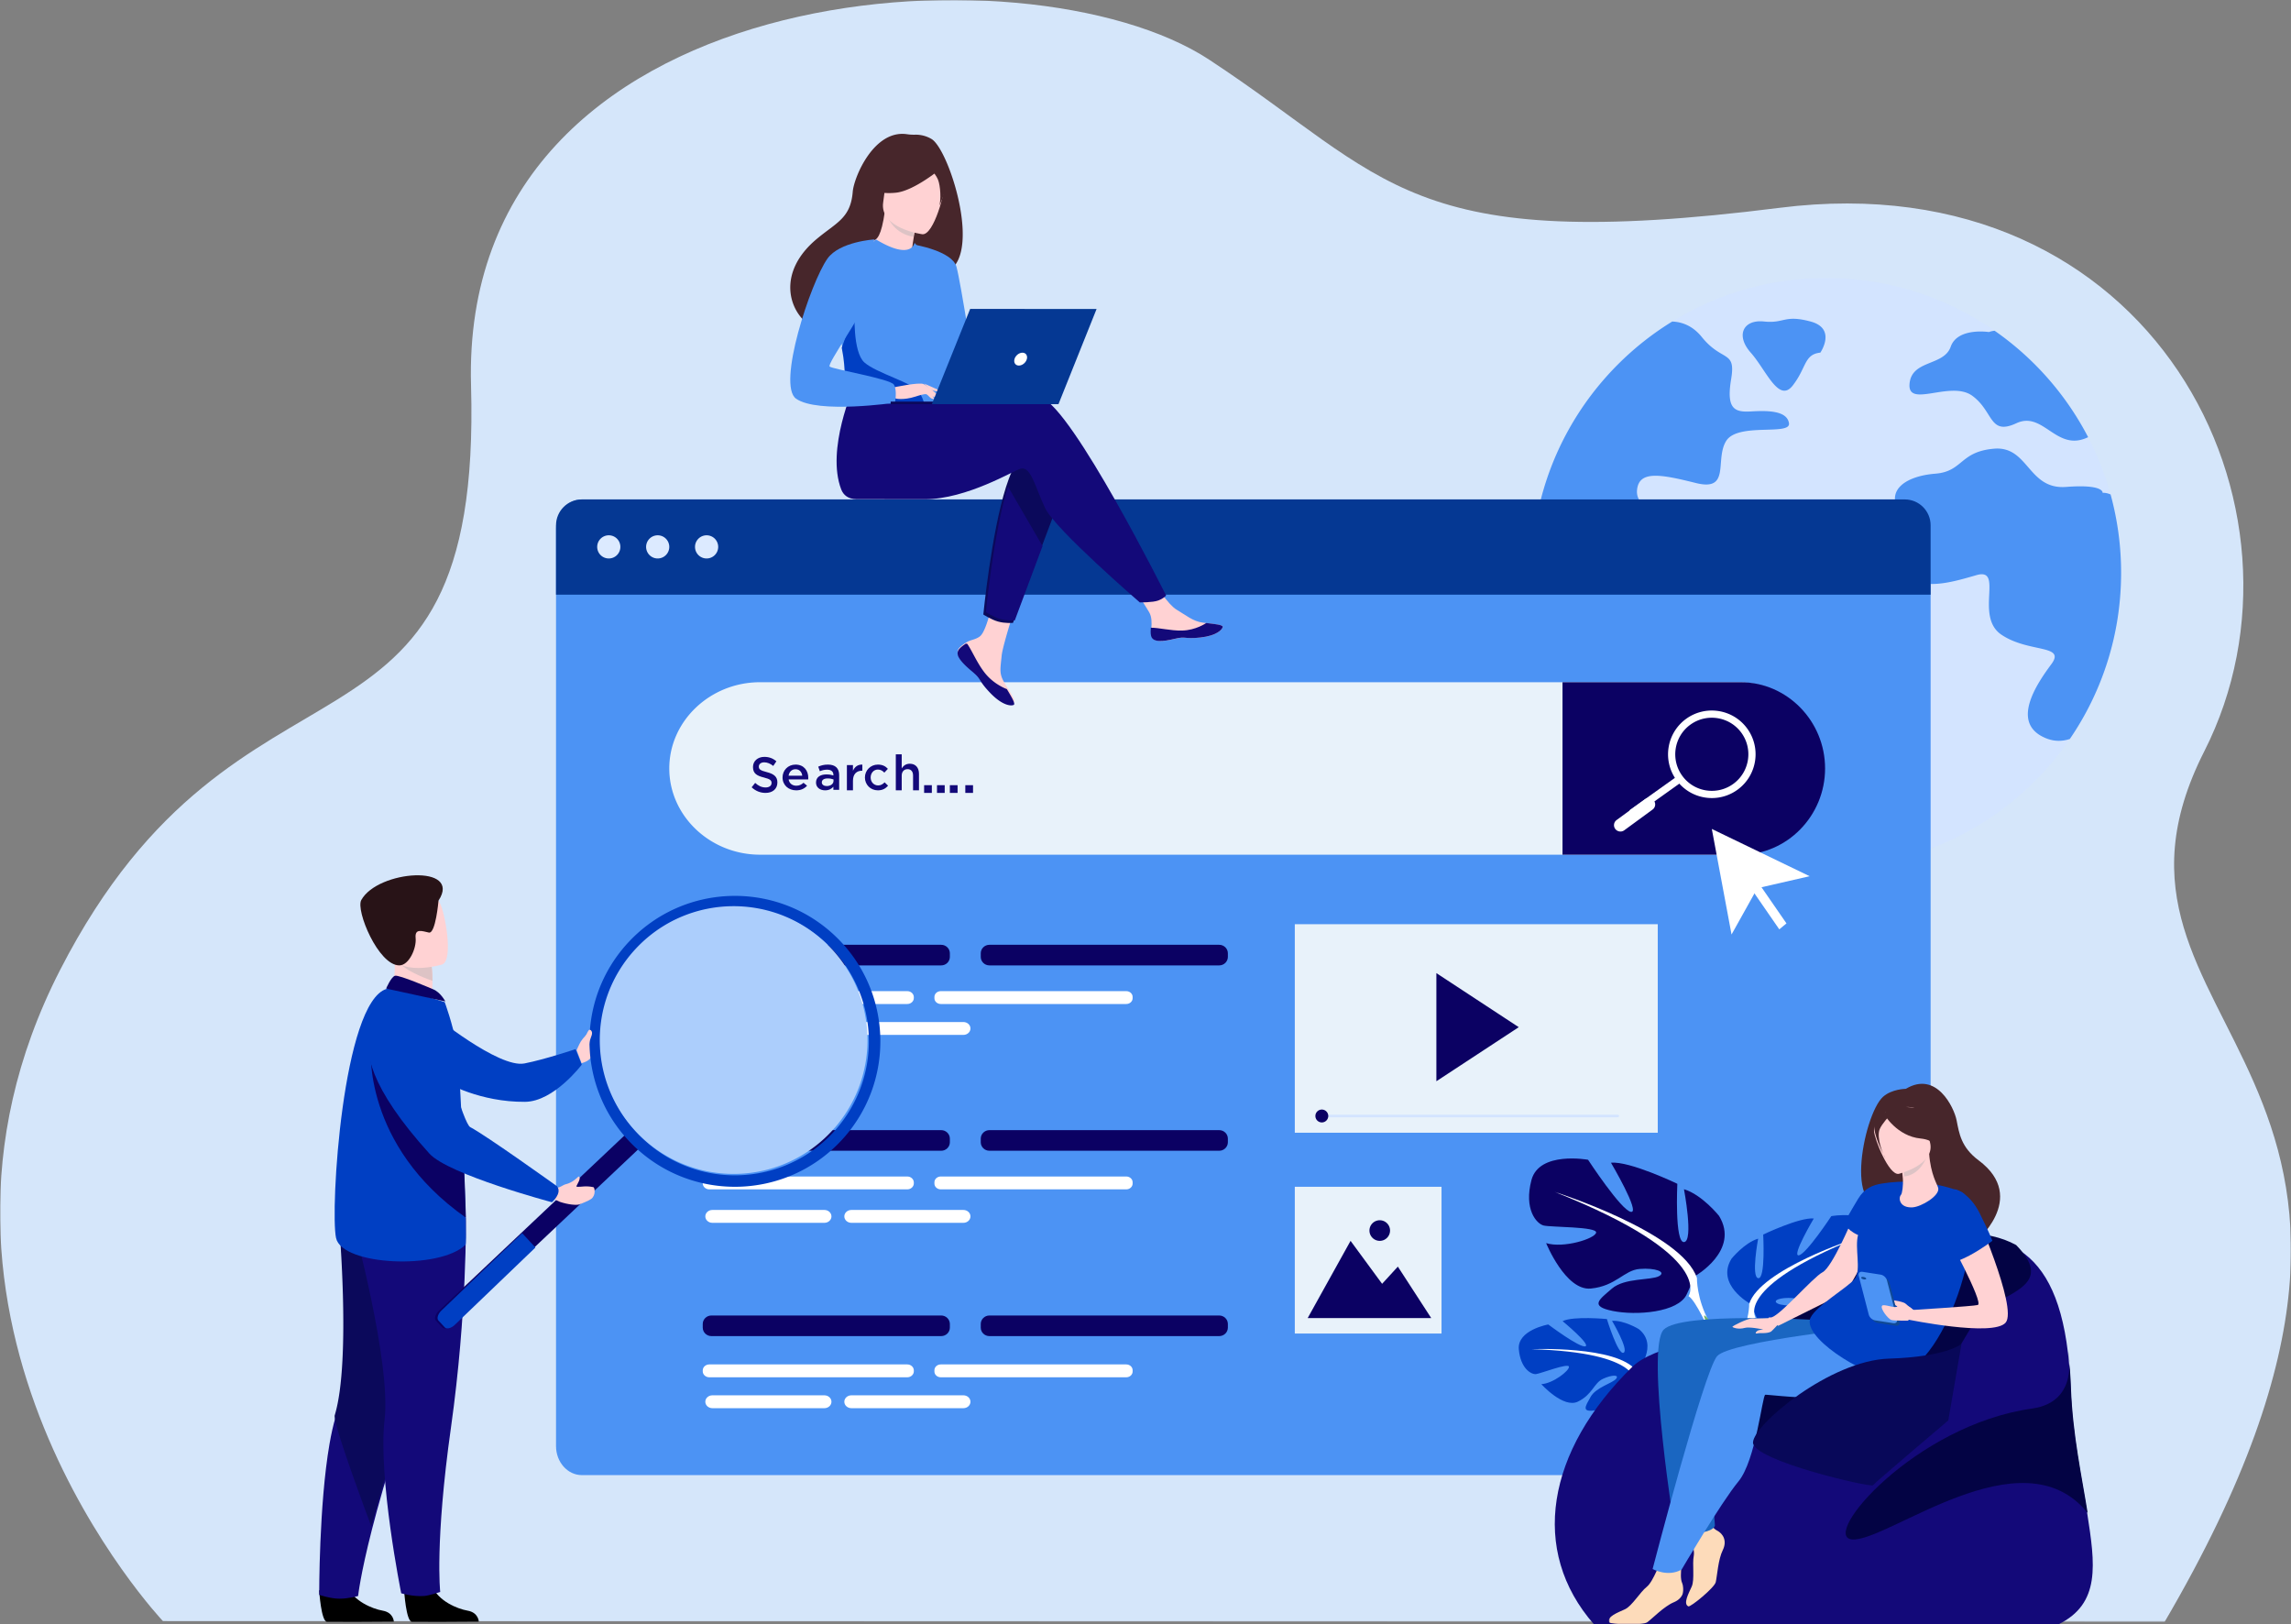 <svg width="890" height="631" viewBox="0 0 890 631" xmlns="http://www.w3.org/2000/svg" xmlns:xlink="http://www.w3.org/1999/xlink">
    <rect x="0" y="0" width="890" height="631" fill="#808080" stroke="none"/>
    <defs>
        <path id="4gw425uoha" d="M0 0h890v630H0z"/>
        <path id="vgwgr0i8hc" d="M0 0h29v27H0z"/>
        <path id="27w4ofwvge" d="M0 631h890V0H0z"/>
    </defs>
    <g fill="none" fill-rule="evenodd">
        <mask id="10jm1xyhzb" fill="#fff">
            <use xlink:href="#4gw425uoha"/>
        </mask>
        <path d="M63.316 629.728s-110.058-116.25-39.968-252.953 164.14-67.91 159.641-227.05C178.491-9.416 399.4-23.012 469.698 23.156c70.3 46.169 76.496 75.902 221.66 57.565 145.164-18.337 212.67 117.113 164.964 211.098C800.601 401.596 968.45 412.231 840.91 630l-777.594-.272z" fill="#D5E6FA" mask="url(#10jm1xyhzb)"/>
        <path d="M824 222.503c0 7.036-.634 13.93-1.85 20.624a113.875 113.875 0 0 1-18.072 43.927C783.46 317.21 748.792 337 709.503 337c-46.737 0-86.934-27.997-104.725-68.143a112.566 112.566 0 0 1-5.832-16.466A114.364 114.364 0 0 1 595 222.503c0-8.361.897-16.518 2.598-24.365.018-.092.04-.177.058-.269 4.757-21.703 15.672-41.093 30.818-56.263a114.479 114.479 0 0 1 21.138-16.706c17.42-10.72 37.93-16.9 59.89-16.9 2.913 0 5.798.108 8.653.325 4.033.298 8.002.806 11.903 1.514 16.426 2.975 31.624 9.458 44.806 18.642h.006a114.9 114.9 0 0 1 36.319 41.334 113.696 113.696 0 0 1 8.728 22.263A114.715 114.715 0 0 1 824 222.503" fill="#D3E4FF"/>
        <path d="M670.602 171.248c-4.57 7.237 1.908 19.802-11.8 16.375-13.707-3.427-22.086-4.951-22.846 2.661-.765 7.62 10.28 7.62 10.28 15.616 0 7.996-4.95 10.64-12.564 6.842-7.62-3.798-9.807-9.321-18.66-5.894-8.852 3.426-13.993 1.142-15.991-5.712-.354-1.205-.846-2.182-1.423-2.998.018-.092.04-.177.057-.268 4.758-21.704 15.673-41.094 30.82-56.264a114.474 114.474 0 0 1 21.137-16.706c3.57.131 7.837 1.485 11.475 5.985 7.996 9.904 13.325 4.953 11.423 16.375-1.908 11.423 1.142 12.948 7.613 12.565 6.471-.382 14.09-.382 14.85 4.57.76 4.951-19.802-.383-24.371 6.853" fill="#4C93F4"/>
        <path d="M718.008 239.785s-10.09 3.237-12.756-3.808c-2.665-7.044.381-8.567-8.567-10.66-8.948-2.095-9.71-8.187-15.42-7.426-5.713.762-2.857 3.047-9.52 7.996-6.663 4.95-12.755 2.665-12.565 11.804.19 9.138 10.09 10.566 12.089 16.563 1.999 5.997-1.427 8.567 2.856 13.136 4.283 4.57 12.28 2.57 8.567 8.853-3.712 6.283-9.424 11.137-6.568 20.847s.856 10.28 5.711 17.134c4.855 6.854 14.279 9.138 15.707 4.57 1.428-4.57-6.569-10.567-3.998-15.136 2.57-4.569 6.853-1.428 8.567-8.282 1.713-6.853 8.662-6.853 9.234-11.613.57-4.76-8.377-11.994-4.95-15.04 3.426-3.046 10.28 5.521 15.611-2.094 5.33-7.616 1.713-13.708 7.235-20.942 5.52-7.234-7.426-10.09-11.233-5.902" fill="#A9C2FF"/>
        <path d="M824 222.503c0 7.036-.634 13.93-1.85 20.624a113.875 113.875 0 0 1-18.072 43.927c-3.027.994-6.116.97-9.155-.246-14.278-5.711-3.712-21.132 2-28.843 5.71-7.71-8.854-4.283-19.42-11.422-10.566-7.14 1.142-26.273-9.71-23.132-10.851 3.141-23.988 7.14-30.27-3.427-6.282-10.566 5.712-12.28.285-21.132-5.425-8.853 3.142-13.994 13.993-14.85 10.852-.857 9.424-8.567 22.846-9.71 13.422-1.141 13.136 15.993 27.987 14.85 14.849-1.142 14.18 2.285 14.18 2.285a6.91 6.91 0 0 1 3.103.651A114.715 114.715 0 0 1 824 222.503M811.189 169.815c-12.348 6.008-17.305-10.332-27.86-5.42-10.64 4.951-8.779-4.57-17.152-10.664-8.379-6.088-25.13 4.952-24.37-4.569.76-9.515 13.324-6.853 15.991-14.467 2.668-7.613 14.85-5.712 14.85-5.712a8.26 8.26 0 0 1 2.216-.502s0-.006.006 0a114.88 114.88 0 0 1 22.086 20.105 114.252 114.252 0 0 1 9.321 12.69 115.786 115.786 0 0 1 4.912 8.539M707.156 136.98s6.473-9.34-3.808-12.095c-10.28-2.755-10.09.851-18.085 0-7.997-.852-11.138 5.336-5.141 12.094 5.997 6.759 10.852 19.728 16.278 12.815 5.426-6.913 4.379-12.149 10.756-12.815" fill="#4C93F4"/>
        <path d="M750 205.293v356.414c0 6.235-4.499 11.293-10.045 11.293h-513.91c-5.546 0-10.045-5.058-10.045-11.293V205.293c0-6.24 4.499-11.293 10.045-11.293h513.91C745.5 194 750 199.053 750 205.293" fill="#4C93F4"/>
        <path d="M750 204.061V231H216v-26.939c0-5.56 4.499-10.061 10.045-10.061h513.91C745.5 194 750 198.501 750 204.061" fill="#053893"/>
        <path d="M232 212.5a4.5 4.5 0 1 1 8.999 0 4.5 4.5 0 0 1-8.999 0M251 212.5a4.5 4.5 0 1 1 8.999 0 4.5 4.5 0 0 1-8.999 0M270 212.5a4.5 4.5 0 1 1 8.999 0 4.5 4.5 0 0 1-8.999 0" fill="#DCEAFF"/>
        <path fill="#E8F2FA" d="M503 518h57v-57h-57z"/>
        <path fill="#0B0163" d="m508 512 16.664-30 12.253 16.689 6.118-6.68L556 512zM532 478a4 4 0 1 1 8 0 4 4 0 0 1-8 0"/>
        <path fill="#E8F2FA" d="M503 440h141v-81H503z"/>
        <path fill="#0B0163" d="M558 378v42l32-21z"/>
        <path d="M708 298.498a33.845 33.845 0 0 1-9.585 23.662c-5.913 6.075-14.068 9.84-23.04 9.84H295.273c-19.4 0-35.273-15.077-35.273-33.502 0-9.213 3.963-17.589 10.362-23.659 6.39-6.074 15.21-9.839 24.91-9.839h380.103C693.32 265 708 280.073 708 298.498" fill="#E8F2FA"/>
        <path d="M709 298.498c0 9.212-3.69 17.588-9.641 23.662-5.948 6.075-14.15 9.84-23.175 9.84H607v-67h69.184c18.05 0 32.816 15.073 32.816 33.498" fill="#0B0163"/>
        <path d="M656.548 281.581c-6.296 4.659-7.626 13.57-2.965 19.863a14.113 14.113 0 0 0 9.32 5.596 14.12 14.12 0 0 0 10.548-2.63c6.296-4.66 7.626-13.57 2.967-19.865-4.661-6.294-13.575-7.623-19.87-2.964M665.036 310c-.845 0-1.695-.063-2.546-.19a16.897 16.897 0 0 1-11.159-6.7c-5.579-7.534-3.986-18.201 3.55-23.78 7.537-5.577 18.207-3.986 23.787 3.55 5.58 7.534 3.988 18.202-3.549 23.78a16.887 16.887 0 0 1-10.083 3.34" fill="#FFF"/>
        <path fill="#FFF" d="M634.722 317 633 314.757 652.277 301l1.723 2.243z"/>
        <path d="M627.491 321.997a2.457 2.457 0 0 1 .523-3.462l10.994-8.05a2.521 2.521 0 0 1 3.5.518 2.458 2.458 0 0 1-.522 3.462l-10.994 8.05a2.52 2.52 0 0 1-3.5-.518" fill="#FFF"/>
        <path d="M372.666 251.658c-.729.816-.822 1.728-.462 2.701 0 .004.003.01.007.014.667 1.8 2.87 3.813 5.43 5.822.328.258.619.492.872.71.067.057.133.114.195.172.052.043.102.09.15.133 2.388 2.15 1.49 2.642 5.777 7.006 4.89 4.972 8.258 5.063 9.216 4.61.81-.386-.835-3.022-2.66-5.986-.087-.143-.174-.288-.265-.432-.243-.394-.484-.794-.725-1.19-2.137-3.567-1.587-5.24-1.079-10.547.414-4.312 6.878-24.09 6.878-24.09L386.627 229s-2.828 15.75-5.939 18.175c-1.663 1.292-3.525 1.308-5.124 2.266a9.128 9.128 0 0 0-.332.205c-.909.588-1.834 1.194-2.566 2.012" fill="#FFD2D3"/>
        <path d="M372.665 252.068c-.728.838-.82 1.775-.461 2.776 0 .004.003.01.007.014.814 1.849 2.956 3.906 5.423 5.964a26.244 26.244 0 0 1 1.055.925c.052.045.102.093.15.136 2.38 2.21 1.485 2.716 5.76 7.2 4.876 5.11 8.234 5.204 9.19 4.739.807-.397-.833-3.106-2.652-6.152-.95-.35-5.359-2.155-8.691-6.452-2.83-3.636-4.75-8.27-6.674-11.115l-.549-.103c-.906.604-1.829 1.227-2.558 2.068" fill="#130979"/>
        <path d="M447.359 246.87c.567 2.845 4.62 2.372 9.147 1.266 4.528-1.106 3.45.21 9.894-.501 6.444-.712 8.396-3.116 8.593-4.075.176-.852-3.007-1.152-6.422-1.547-.43-.049-.861-.102-1.292-.155-3.856-.486-6.677-2.978-10.179-5.024-3.316-1.939-8.264-9.834-8.264-9.834l-8.836.698s4.634 7.052 6.426 10.118c1.055 1.803.998 4.187.866 6.028-.07 1-.134 2.023.067 3.025" fill="#FFD2D3"/>
        <path d="M456.357 248.135c4.564-1.108 3.479.21 9.974-.503s8.464-3.122 8.662-4.082c.178-.853-3.032-1.155-6.474-1.55l-.032.065s-3.896 2.747-9.302 2.874c-4.407.105-9.074-1.153-12.117-1.104-.07 1.001-.135 2.026.068 3.03.572 2.852 4.657 2.378 9.221 1.27" fill="#130979"/>
        <path d="m413 190.285-8.45 22.409-11.033 29.258s-2.99.284-5.855-.53c-2.637-.753-5.662-2.721-5.662-2.721s3.071-31.418 8.787-49.453c1.465-4.628 3.106-8.372 4.916-10.48C404.558 168.454 413 190.286 413 190.286" fill="#0B095B"/>
        <path d="M404.456 154.464c-4.675-1.518-16.875-.03-30.107 2.374-3.657.665-7.341-1.016-9.266-4.211l-33.3-2.627s-10.997 24.503-4.986 40.12c.883 2.295 2.823 3.728 5.818 3.778.001 0-.001-.002 0 0 0 0 20.122.034 26.558.037 16.56.005 35.053-11.436 37.444-11.917 3.915-.786 5.478 7.089 9.39 15.357C409.92 205.643 442.791 234 442.791 234s5.054.052 7.142-.735c2.245-.846 3.067-1.946 3.067-1.946s-36.41-72.914-48.544-76.855" fill="#130979"/>
        <path d="M361.876 53.994a11.975 11.975 0 0 0-6.435-1.671 17.922 17.922 0 0 1-3.107-.19c-12.859-1.884-20.61 16.734-21.065 22.36-.836 10.33-6.318 11.902-14.036 18.369-15.474 12.965-10.943 28.04-2.485 33.642 5.074 3.363 14.02.005 14.02.005.127.088 24.471-13.556 36.471-20.137 17.987-2.543 3.861-48.087-3.363-52.378" fill="#47262B"/>
        <path d="M354.546 100.974c.05.035-5.591 2.077-9.363.302-3.548-1.666-6.235-7.865-6.182-7.869 1.615-.078 3.387-1.576 4.755-11.407l.687.262L356 86.682s-.839 3.936-1.381 7.684c-.457 3.148-.704 6.163-.073 6.608" fill="#FFD2D3"/>
        <path d="M356 86.204s-.48 2.02-1.18 5.796c-6.893-1.21-9.85-6.375-10.82-10l12 4.204z" fill="#DDC3C5"/>
        <path d="M358.356 90.996s-16.824-2.219-15.252-12.461c1.57-10.244.458-17.428 11.265-16.445 10.807.982 12.29 5.198 12.615 8.742.324 3.544-4.212 20.477-8.628 20.164" fill="#FFD2D3"/>
        <path d="M366 65.097s-10.698 9.035-17.972 9.76c-7.275.727-10.028-1.563-10.028-1.563s4.289-3.49 6.871-9.123a5.111 5.111 0 0 1 4.218-2.957c5.195-.438 15.04-.635 16.911 3.883" fill="#47262B"/>
        <path d="M360 63.915s3.313 3.318 4.356 5.778c1.006 2.375 1.307 8.052.504 10.307 0 0 5.167-10.39 2.245-15.44-3.098-5.356-7.105-.645-7.105-.645" fill="#47262B"/>
        <path d="M368.997 125.488c-.507 33.765-.145 26.71-3.777 29.912-.875.771-3.334 1.23-6.571 1.446-10.177.685-28.066-1.028-28.745-2.941-2.345-6.622-.688-8.678-2.643-18.815a86.576 86.576 0 0 0-.752-3.515c-1.63-6.963-3.219-9.332 2.578-20.514 5.257-10.13 10.717-18.35 11.208-18.053 13.858 8.376 14.978 1.34 14.978 1.34s13.973 14.67 13.724 31.14" fill="#4C93F4"/>
        <path d="m405 212.111-10.763 28.842s-2.919.28-5.713-.523c-2.572-.742-5.524-2.682-5.524-2.682s2.997-30.97 8.573-48.748L405 212.111z" fill="#130979"/>
        <path d="M355 95s14.812 2.427 16.55 8.579c1.737 6.151 7.45 43.489 7.45 43.489s-4.178 3.933-7.657.576c-3.477-3.356-10.935-34.935-10.935-34.935L355 95z" fill="#4C93F4"/>
        <path d="M359 156.846c-10.375.685-28.613-1.029-29.306-2.944-2.39-6.627-.7-8.685-2.694-18.83L332.01 121s-.834 15.672 3.792 19.796c4.622 4.123 18.945 7.963 21.193 11.408 1.084 1.654 1.797 3.311 2.005 4.642" fill="#003FC3"/>
        <path d="M347 150.509s10.168-2.172 11.808-1.304c1.64.867 5.648 4.025 6.15 5.124.501 1.099-3.652-.835-5.003-1.184-.875-.225-3.179.543-4.32.907-4.798 1.535-7.738.744-7.738.744l-.897-4.287z" fill="#FFD2D3"/>
        <path d="M339.647 93s-13.525.841-18.209 7.468c-6.594 9.329-19.682 49.09-12.19 54.395 8.436 5.976 38.404 1.576 38.404 1.576s.999-4.73-.388-7.02c-1.386-2.289-23.933-5.994-24.973-7.05-1.04-1.057 13.015-20.594 13.016-23.763.001-3.17 4.34-25.606 4.34-25.606" fill="#4C93F4"/>
        <path d="M359 152s2.141 2.474 2.844 2.77c.702.295 1.156.222 1.156.222l-1.443-2.327L359 152zM359 149l6 2.65s-.255.38-.994.348c-.74-.03-2.603-.65-2.603-.65L359 149z" fill="#FFD2D3"/>
        <path fill="#0B095B" d="M411 156.016 346 156v.984l64.423.016z"/>
        <path fill="#053893" d="m362 156.983 49.19.017L426 120.018 376.885 120z"/>
        <path d="M398.902 139.5c.381-1.38-.386-2.5-1.712-2.5-1.327 0-2.712 1.118-3.092 2.5-.381 1.38.386 2.5 1.713 2.5 1.326 0 2.71-1.118 3.091-2.5" fill="#FFF"/>
        <path d="M365.636 375h-89.272c-1.858 0-3.364-1.479-3.364-3.304v-1.391c0-1.825 1.506-3.305 3.364-3.305h89.272c1.858 0 3.364 1.48 3.364 3.305v1.39c0 1.826-1.506 3.305-3.364 3.305" fill="#0B0163"/>
        <path d="M320.255 402h-43.51c-1.516 0-2.745-1.12-2.745-2.5 0-1.381 1.23-2.5 2.745-2.5h43.51c1.516 0 2.745 1.119 2.745 2.5 0 1.38-1.23 2.5-2.745 2.5M352.45 390h-76.9c-1.408 0-2.55-1.042-2.55-2.327v-.346c0-1.286 1.142-2.327 2.55-2.327h76.9c1.408 0 2.55 1.041 2.55 2.327v.346c0 1.285-1.142 2.327-2.55 2.327M437.521 390h-72.043c-1.369 0-2.478-1.006-2.478-2.248v-.504c0-1.241 1.11-2.248 2.478-2.248h72.043c1.37 0 2.479 1.007 2.479 2.248v.504c0 1.242-1.11 2.248-2.479 2.248M374.255 402h-43.51c-1.516 0-2.745-1.12-2.745-2.5 0-1.381 1.23-2.5 2.745-2.5h43.51c1.516 0 2.745 1.119 2.745 2.5 0 1.38-1.23 2.5-2.745 2.5" fill="#FFF"/>
        <path d="M473.636 375h-89.272c-1.858 0-3.364-1.479-3.364-3.304v-1.391c0-1.825 1.506-3.305 3.364-3.305h89.272c1.858 0 3.364 1.48 3.364 3.305v1.39c0 1.826-1.506 3.305-3.364 3.305M365.636 519h-89.272c-1.858 0-3.364-1.48-3.364-3.305v-1.39c0-1.825 1.506-3.305 3.364-3.305h89.272c1.858 0 3.364 1.48 3.364 3.304v1.391c0 1.825-1.506 3.305-3.364 3.305" fill="#0B0163"/>
        <path d="M320.255 547h-43.51c-1.516 0-2.745-1.12-2.745-2.5 0-1.381 1.23-2.5 2.745-2.5h43.51c1.516 0 2.745 1.119 2.745 2.5 0 1.38-1.23 2.5-2.745 2.5M352.45 535h-76.9c-1.408 0-2.55-1.042-2.55-2.327v-.346c0-1.286 1.142-2.327 2.55-2.327h76.9c1.408 0 2.55 1.041 2.55 2.327v.346c0 1.285-1.142 2.327-2.55 2.327M437.521 535h-72.043c-1.369 0-2.478-1.007-2.478-2.248v-.504c0-1.242 1.11-2.248 2.478-2.248h72.043c1.37 0 2.479 1.006 2.479 2.248v.504c0 1.241-1.11 2.248-2.479 2.248M374.255 547h-43.51c-1.516 0-2.745-1.12-2.745-2.5 0-1.381 1.23-2.5 2.745-2.5h43.51c1.516 0 2.745 1.119 2.745 2.5 0 1.38-1.23 2.5-2.745 2.5" fill="#FFF"/>
        <path d="M473.636 519h-89.272c-1.858 0-3.364-1.48-3.364-3.305v-1.39c0-1.825 1.506-3.305 3.364-3.305h89.272c1.858 0 3.364 1.48 3.364 3.304v1.391c0 1.825-1.506 3.305-3.364 3.305M365.636 447h-89.272c-1.858 0-3.364-1.48-3.364-3.305v-1.39c0-1.825 1.506-3.305 3.364-3.305h89.272c1.858 0 3.364 1.48 3.364 3.305v1.39c0 1.825-1.506 3.305-3.364 3.305" fill="#0B0163"/>
        <path d="M320.255 475h-43.51c-1.516 0-2.745-1.12-2.745-2.5s1.23-2.5 2.745-2.5h43.51c1.516 0 2.745 1.12 2.745 2.5s-1.23 2.5-2.745 2.5M352.45 462h-76.9c-1.408 0-2.55-1.042-2.55-2.327v-.346c0-1.286 1.142-2.327 2.55-2.327h76.9c1.408 0 2.55 1.041 2.55 2.327v.346c0 1.285-1.142 2.327-2.55 2.327M437.521 462h-72.043c-1.369 0-2.478-1.007-2.478-2.248v-.504c0-1.241 1.11-2.248 2.478-2.248h72.043c1.37 0 2.479 1.007 2.479 2.248v.504c0 1.241-1.11 2.248-2.479 2.248M374.255 475h-43.51c-1.516 0-2.745-1.12-2.745-2.5s1.23-2.5 2.745-2.5h43.51c1.516 0 2.745 1.12 2.745 2.5s-1.23 2.5-2.745 2.5" fill="#FFF"/>
        <path d="M473.636 447h-89.272c-1.858 0-3.364-1.48-3.364-3.305v-1.39c0-1.825 1.506-3.305 3.364-3.305h89.272c1.858 0 3.364 1.48 3.364 3.305v1.39c0 1.825-1.506 3.305-3.364 3.305" fill="#0B0163"/>
        <path d="M224 407.927s.976-2.26 1.607-3.33c.632-1.069 3.331-4.204 3.79-3.493.46.71 2.298 5.486 1.321 6.823-.976 1.337.064 3.664-4.792 5.073L224 407.927z" fill="#FFD2D3"/>
        <path d="M168 394s25.705 21.039 35.729 19.09c7.837-1.522 19.866-5.567 19.866-5.567l2.405 6.034s-10.787 14.347-22.034 14.44c-17.58.148-30.568-7.462-30.568-7.462L168 394z" fill="#003FC3"/>
        <path d="M124 617.847s.732 11.958 3.016 12.13c.304.023 11.584.023 11.584.023l14.4-.085s-.095-3.514-4.303-4.258c-4.21-.743-11.255-3.74-13.805-9.374-2.682-5.93-10.892 1.564-10.892 1.564" fill="#000"/>
        <path d="M124 619.518s4.39 1.482 7.819 1.482c3.823 0 7.299-1.051 7.299-1.051s.826-8.067 5.375-25.841c2.385-9.317 5.79-21.294 10.636-36.18 13.397-41.135 17.471-65.2 17.843-67.48.02-.119.028-.179.028-.179l-.044-.02L131.77 472s5.09 56.695-1.405 78.457c-.91 3.041-1.689 6.586-2.357 10.425-4.102 23.638-4.007 58.636-4.007 58.636" fill="#130979"/>
        <path d="M144.285 593c2.405-9.232 5.839-21.101 10.724-35.85 13.508-40.764 17.616-64.61 17.991-66.869a3.247 3.247 0 0 0-.016-.197L131.455 472s5.133 56.181-1.415 77.745c-.917 3.014 14.245 43.255 14.245 43.255" fill="#0B095B"/>
        <path d="M157 617.847s.732 11.958 3.016 12.13c.304.023 11.584.023 11.584.023l14.4-.085s-.094-3.514-4.303-4.258c-4.21-.743-11.255-3.74-13.804-9.374-2.683-5.93-10.893 1.564-10.893 1.564" fill="#000"/>
        <path d="M180.989 473s.537 36.559-5.79 81.447c-6.327 44.888-4.183 63.942-4.183 63.942s-4.347 1.408-6.102 1.55c-4.47.365-9.052-1.046-9.052-1.046s-9.057-44.905-6.46-67.372C151.999 529.053 137 474.425 137 474.425L180.989 473z" fill="#130979"/>
        <path d="m151 387.562 8.004 5.438 7.29-2.136c1.332-1.97 1.686-5.767 1.705-9.056.02-3.265-.286-6.03-.286-6.03l-10.798-4.938-4.03-1.84c.012.065.314 3.428.357 3.919.752 8.719-2.242 14.643-2.242 14.643" fill="#FFD2D3"/>
        <path d="M180.834 483.531c-10.022 9.776-47.95 8.132-50.288-2.64-2.333-10.77 2.55-91.687 19.668-96.77 3.553-1.056 22.545 5.147 22.545 5.147s2.98 7.876 4.935 17.903c.379 1.952 1.486 22.63 2.315 41.976.386 9.047.713 17.805.88 24.218.153 6.006.16 9.952-.055 10.166" fill="#003FC3"/>
        <path d="M154.302 373.038c2.151 3.498 9.699 6.559 13.697 7.962.02-2.976-.28-5.497-.28-5.497L157.114 371c-2.344-.03-3.772.474-2.813 2.037" fill="#DDC3C5"/>
        <path d="M171.779 374.647s-17.768 5.43-21.05-5.462c-3.28-10.89-7.784-17.525 3.422-21.452 11.205-3.928 14.671-.412 16.67 2.963 1.997 3.374 5.495 22.258.958 23.95" fill="#FFD2D3"/>
        <path d="M170.356 349.828s-1.115 12.984-3.747 12.42c-2.633-.563-5.53-1.769-5.145 2.145.385 3.914-2.56 10.623-6.356 10.607-8.141-.034-16.987-21.343-14.759-25.383 6.431-11.66 39.302-14.012 30.007.21" fill="#281317"/>
        <path d="M168.251 384.272c-.23-.094-13.292-5.727-14.82-5.242-1.527.485-3.431 4.97-3.431 4.97l23 5s-1.81-3.539-4.749-4.728M247.478 446.882l-71.765 67.765c-1.407 1.329-3.18 1.752-3.942.94l-2.422-2.58c-.762-.81-.234-2.561 1.173-3.89l71.765-67.764c1.407-1.328 3.18-1.752 3.942-.94l2.422 2.58c.762.811.234 2.561-1.173 3.89" fill="#0B0164"/>
        <path d="m208 484.587-31.324 30.046c-1.398 1.343-3.162 1.77-3.92.95l-2.41-2.607c-.757-.82-.231-2.588 1.167-3.93L202.837 479l5.163 5.587zM247.6 368.84c12.442-13.227 30.172-18.498 46.82-15.615 9.702 1.679 19.033 6.122 26.739 13.374 20.933 19.694 21.935 52.626 2.241 73.56a51.812 51.812 0 0 1-25.867 14.977c-16.447 3.893-34.465-.284-47.692-12.731-20.933-19.694-21.94-52.628-2.241-73.565m-16.15 52.148c2.769 9.12 7.892 17.662 15.334 24.664 22.727 21.38 58.487 20.288 79.868-2.435 21.1-22.431 20.315-57.542-1.553-79.01-.289-.29-.586-.575-.887-.856-22.723-21.38-58.48-20.296-79.86 2.432-14.383 15.286-18.6 36.47-12.902 55.205" fill="#003FC3"/>
        <path d="M322.873 439.63a51.79 51.79 0 0 1-25.85 14.967c-16.431 3.887-34.438-.288-47.655-12.724-20.916-19.679-21.92-52.588-2.24-73.506 12.434-13.216 30.15-18.483 46.786-15.602 9.694 1.677 19.02 6.118 26.718 13.36 20.916 19.679 21.92 52.588 2.241 73.504" fill="#ACCEFC"/>
        <path d="M181 473c-40.281-28.273-36.932-66-36.932-66 14.723 8.18 29.332 26.264 36.035 41.95.394 8.985.727 17.683.897 24.05" fill="#0B0164"/>
        <path d="M219.707 460.032c2.772-.626 4.634-2.674 5.02-3.032 0 0 1.183.079-.193 2.544-.115.206-.37.735-.563 1.11-.08.154.03.331.205.344 1.6.12 3.208-.5 6.29.129.425.086.55 1.082.533 1.506-.028.718.025 1.523-.829 2.624-.496.64-1.882 1.329-4.967 2.543-1.176.462-4.536.114-7.686-.944L215 465.717l.78-4.572.632.13c1.005.206 2.248-.993 3.295-1.243" fill="#FFD2D3"/>
        <path d="M156.238 390s-35.914 6.751 10.566 58.096c7.434 8.212 47.598 18.904 47.598 18.904s4.073-3.422 2.02-6.193c0 0-27.654-19.824-33.739-22.976-2.737-1.418-10.622-31.642-15.085-38.921-4.461-7.28-11.36-8.91-11.36-8.91" fill="#003FC3"/>
        <path d="M225 408.705s1.207-2.232 1.442-3.41c.235-1.177 1.754-4.613 2.38-5.218.25-.242 1.076.072 1.173 1.112.042.454-.187 1.278-.592 2.26-.66 1.598-.551 3.766-.78 4.489-.572 1.8-3.623.767-3.623.767" fill="#FFD2D3"/>
        <path fill="#FFF" d="m703 340.357-20.299 4.652L672.664 363 665 322z"/>
        <path fill="#FFF" d="M694 358.684 691.214 361 679 343.316l2.786-2.316z"/>
        <path d="M636.164 532.472s8.312-9.93.464-16.197c0 0-5.73-3.504-10.39-3.203 0 0 6.642 11.252 4.507 12.38-2.133 1.129-6.512-13.08-6.512-13.08s-13.018-1.243-17.197.818c0 0 11.153 9.227 8.811 9.787-2.34.56-14.385-8.495-14.385-8.495s-12.105 2.137-11.435 9.653c.669 7.516 4.85 9.824 6.683 9.619 1.834-.207 12.55-4.409 12.789-2.88.238 1.528-6.205 6.547-10.727 6.795 0 0 8.569 9.555 14.235 6.771 5.666-2.784 6.137-7.17 9.67-8.825 3.532-1.655 6.552-1.66 5.097.02-1.456 1.682-7.853 3.333-9.865 6.98-2.011 3.648-3.819 6.11 2.05 5.192 5.868-.918 15.398-5.32 15.802-10.328l.403-5.007z" fill="#003FC3"/>
        <path d="M595 524.073s33.208-1.418 40.572 8.28c0 0 1.638 4.967 6.643 9.479L643 544s-5.775-6.193-7.835-6.561c0 0 3.183-12.055-40.165-13.366" fill="#FFF"/>
        <path d="M642.77 541.797s6.735 5.042 7.23 14.088l-1.22.115s-2.174-9.348-6.065-12.994c-3.89-3.645.055-1.209.055-1.209" fill="#73B471"/>
        <path d="M679.86 506.395s-13.442-7.371-7.212-17.451c0 0 4.989-6.194 10.35-7.8 0 0-2.814 15.013.05 15.357 2.863.343 1.914-16.95 1.914-16.95s14.11-6.752 19.658-6.24c0 0-8.719 14.677-5.858 14.315 2.861-.362 12.653-15.219 12.653-15.219s14.483-2.693 16.835 5.772c2.353 8.465-1.39 12.713-3.535 13.249-2.145.537-15.92.403-15.557 2.167.363 1.764 9.675 4.558 14.858 2.954 0 0-5.68 13.961-13.196 13.28-7.516-.683-9.856-5.265-14.509-5.604-4.652-.338-8.047.908-5.718 2.136 2.33 1.228 10.199.373 13.965 3.513 3.767 3.139 6.815 5.07-.157 6.505-6.973 1.433-19.498.59-22.02-4.697l-2.521-5.287z" fill="#003FC3"/>
        <path d="M721 481s-37.267 12.093-41.488 25.491c0 0 .197 5.987-3.512 12.868l.009 2.641s3.88-8.994 6.007-10.234c0 0-8.387-11.597 38.984-30.766" fill="#FFF"/>
        <path d="M676.298 518.74s-5.483 9.153-2.31 20.26l1.416-.42s-1.411-12.242 1.454-18.412c2.864-6.168-.56-1.428-.56-1.428" fill="#73B471"/>
        <path d="M658.507 495.673s17.528-9.965 9.291-23.388c0 0-6.581-8.238-13.612-10.339 0 0 3.809 20.044.065 20.528-3.745.483-2.647-22.644-2.647-22.644s-18.525-8.906-25.78-8.176c0 0 11.533 19.548 7.786 19.088-3.747-.46-16.687-20.239-16.687-20.239s-18.976-3.479-21.984 7.857c-3.008 11.335 1.926 16.982 4.738 17.681 2.812.7 20.84.406 20.379 2.767-.461 2.36-12.624 6.175-19.42 4.073 0 0 7.55 18.616 17.381 17.641 9.83-.976 12.855-7.12 18.94-7.611 6.086-.491 10.54 1.146 7.502 2.807-3.039 1.662-13.344.584-18.248 4.812-4.903 4.229-8.875 6.837.262 8.695 9.137 1.858 25.522.626 28.778-6.463l3.256-7.089z" fill="#0B0163"/>
        <path d="M604 463s49.515 15.727 55.224 33.46c0 0-.21 7.942 4.766 17.036L664 517s-5.22-11.896-8.051-13.522c0 0 11.021-15.45-51.949-40.478" fill="#FFF"/>
        <path d="M664.356 513.202s7.618 11.616 3.34 25.798l-1.952-.523s1.844-15.612-2.148-23.448c-3.99-7.837.76-1.827.76-1.827" fill="#73B471"/>
        <path d="M799.598 631H619.246c-25.144-28.671-18.503-67.403 14.872-100.067 4.196-4.108 12.247-7.022 20.926-9.076 16-3.787 34.144-4.66 34.285-4.735.052-.02 9.587-7.725 15.324-14.65 17.825-21.51 32.988-19.662 32.988-19.662 18.169-3.524 33.665-4.559 45.154 1.816 0 .003 0 .003.004.006 10.643 5.914 17.848 18.193 20.544 40.758.511 4.267.862 8.902 1.044 13.932.657 18.313 4.28 34.603 6.43 48.396.002 0 .002.004.002.004 3.117 19.98 5.318 35.176-11.221 43.278" fill="#130979"/>
        <path d="M774.176 506.63c-11.08 5.986-12.306 25.705-29.646 30.795-17.34 5.096-46.777 4.63-63.474 22.592-16.107 17.33-33.873-26.76-26.224-39.162 16.08-3.787 34.314-4.658 34.457-4.735.053-.02 9.635-7.724 15.4-14.65 17.915-21.508 33.154-19.66 33.154-19.66 18.26-3.524 33.834-4.559 45.38 1.815 0 .003 0 .003.003.007 12.72 13.034 2.029 17.013-9.05 22.999" fill="#030344"/>
        <path d="M655.56 592.772s3.06 8.45 2.426 11.59c-.635 3.14.423 9.22-.803 11.944-1.225 2.725-3.416 6.686-1.298 7.68.803.378 10.115-7.193 10.643-9.42.528-2.225.925-8.79 2.7-12.36 1.776-3.57.27-6.438-2.316-7.74-2.587-1.302-6.208-8.466-6.208-8.466l-5.144 6.772z" fill="#FDDBBA"/>
        <path d="M705.712 512.753s-52.613-3.24-59.392 3.723c-7.145 7.338 4.494 79.511 4.494 79.511s14.267.409 15.39-3.363c0 0-2.678-34.943-.451-40.988 2.226-6.045.815-14.409.815-14.409s27.916 4.161 36.77 2.042c8.855-2.12 2.374-26.516 2.374-26.516" fill="#1A66C1"/>
        <path d="M719.433 474c-.004.044-7.676 18.26-11.42 20.202-3.746 1.94-17.301 17.829-20.209 17.552-2.907-.276 3.002 3.246 3.002 3.246s24.098-11.983 25.477-12.68c1.377-.695 8.632-12.87 9.626-19.05.994-6.18-6.476-9.27-6.476-9.27" fill="#FFD2D3"/>
        <g transform="translate(625 604)">
            <mask id="od0t26if1d" fill="#fff">
                <use xlink:href="#vgwgr0i8hc"/>
            </mask>
            <path d="M20.365 1.745S17.3 10.39 14.728 12.393c-2.572 2.004-5.703 7.444-8.48 8.721C3.47 22.392-.897 23.971.162 26.188c.402.84 12.895 1.32 14.78-.047 1.887-1.367 6.512-6.19 10.288-7.75 3.777-1.557 4.44-4.81 3.202-7.586C27.194 8.03 28.964 0 28.964 0l-8.599 1.745z" fill="#FDDBBA" mask="url(#od0t26if1d)"/>
        </g>
        <path d="M736.1 466.286c-1.109-1.318 27.01 1.931 30.75 16.714 0 0 21.596-17.517 1.786-32.28-6.859-5.11-7.55-10.566-8.544-15.558-.994-4.994-7.84-19.34-19.712-12.214 0 0-5.424.026-8.856 3.088-7.804 6.963-16.32 51.207 4.577 40.25" fill="#47262B"/>
        <path d="M729.98 515s-57.856 5.9-62.938 11.805C661.96 532.71 642 609.475 642 609.475s5.905 3.287 11.27.21c0 0 15.3-26.044 22.069-34.22 6.77-8.177 9.296-33.417 10.414-33.675 1.118-.258 37.377 5.044 49.859-4.54 12.482-9.582-5.632-22.25-5.632-22.25" fill="#4C93F4"/>
        <path d="M762.114 463.063s-13.678-6.14-31.019-3.324c-3.544.576-6.735 1.749-9.268 5.948-3.58 5.931-5.254 9.117-5.254 9.117s.346 2.747 5.237 4.934c-1.332 4.918 1.222 13.504-1.126 16.838-2.347 3.333-16.917 11.601-17.636 16.198-1.32 8.444 24.906 23.742 32.727 22.104 22.5-4.71 37.765-65.352 26.339-71.815" fill="#003FC3"/>
        <path d="M753.933 445.615s2.695-5.296 3.05-9.64c.255-3.1-2.373-14.26-13.602-11.557 0 0-3.276.637-6.185 3.026-2.314 1.899-5.54 5.832-.617 15.321l1.353 3.235 16.001-.385z" fill="#47262B"/>
        <path d="M738.495 464.102c-1.103 1.198-.669 5.182 4.493 4.882 3.387-.197 10.648-4.515 9.967-7.498-.324-1.418-2.929-5.074-3.544-13.486l-.615.178-10.341 2.998s.5 3.388.753 6.596c.213 2.694-.258 5.834-.713 6.33" fill="#FFD2D3"/>
        <path d="M739 450.812s.484 3.178.728 6.188c5.672-.609 8.268-6.03 9.272-9l-10 2.812z" fill="#DDC3C5"/>
        <path d="M737.619 455.975s14.528-3.571 12.11-12.366c-2.419-8.794-2.173-15.179-11.551-13.27-9.378 1.908-10.25 5.734-10.174 8.861.075 3.127 5.773 17.477 9.615 16.775" fill="#FFD2D3"/>
        <path d="M732 432.911s4.892 8.434 14.12 9.34c5.398.53 6.88 3.749 6.88 3.749s-1.623-9.205-4.34-14.836c0 0-15.025-3.55-16.66 1.747" fill="#47262B"/>
        <path d="M734 433.428s-2.903 3.057-3.798 5.212c-1.327 3.19 1.263 9.912 2.333 11.36 0 0-6.175-10.794-4.114-15.47 2.185-4.957 5.579-1.102 5.579-1.102" fill="#47262B"/>
        <path d="M691 514.176s-2.71 2.955-3.04 3.114c-1.794.864-4.059.362-5.154.645-1.094.283-.906-.417-.099-.987.806-.57 2.794-.347 1.982-.554-.813-.207-5.196-1.046-6.847-.59-2.612.72-4.675-.125-4.839-.4-.163-.275 5.965-3.36 7.717-3.256 1.752.103 6.787-.148 6.787-.148l3.493 2.176zM766.627 469s17.344 39.023 12.528 44.753c-4.783 5.69-38.155-1.222-38.155-1.222l1.028-3.623s24.542-1.498 26.29-1.991c2.515-.709-12.433-28.077-12.433-28.077l10.742-9.84z" fill="#FFD2D3"/>
        <path d="M759.639 462c.417.011 5.619 1.723 9.354 9.141 3.67 7.288 5.007 10.826 5.007 10.826s-16.266 12.662-22.739 8.003c-6.472-4.659 2.41-28.123 8.378-27.97" fill="#003FC3"/>
        <path d="M744 509.29s-2.65-1.86-3.722-2.877c-1.072-1.016-7.28-1.845-7.278-1.165.002.68 3.618 1.603 4.013 2.281.394.68 2.602 3.477 4.488 3.471 1.885-.007 2.499-1.71 2.499-1.71" fill="#FFD2D3"/>
        <path d="m736.5 514.976-7.109-1.102c-1.062-.164-2.139-1.131-2.406-2.16l-3.925-15.125c-.267-1.029.378-1.73 1.44-1.565l7.109 1.102c1.061.164 2.139 1.131 2.406 2.16l3.925 15.126c.267 1.028-.378 1.729-1.44 1.564" fill="#104995"/>
        <path d="m735.5 513.976-7.11-1.102c-1.061-.164-2.138-1.131-2.405-2.16l-3.925-15.125c-.267-1.029.378-1.73 1.44-1.565l7.109 1.101c1.062.165 2.139 1.132 2.406 2.16l3.925 15.127c.267 1.028-.378 1.729-1.44 1.564" fill="#4C93F4"/>
        <path d="M723.03 496.421c-.134-.272.19-.458.726-.415.535.044 1.08.3 1.214.573.134.272-.191.458-.727.415-.535-.044-1.078-.3-1.213-.573" fill="#104995"/>
        <path d="M741.186 512.992s-5.092.074-6.37-.238c-1.278-.314-4.54-4.505-3.67-5.553.548-.662 3.59.524 5.04.52 1.45-.006 5.217-2.175 7.795 2.266.29.5-2.795 3.005-2.795 3.005" fill="#FFD2D3"/>
        <path d="M762 522s-5.444 5.028-28.23 5.75c-22.787.722-52.49 25.535-52.769 32.539-.278 7.004 45.88 17.648 46.595 16.645.714-1.003 29.267-25.174 29.267-25.174L762 522z" fill="#080859"/>
        <path d="M811 587.69c-25.529-31.663-77.97 11.503-91.542 10.285-12.477-1.12 24.331-44.4 69.977-50.839 18.453-2.603 14.033-21.55 14.025-22.136.516 4.292.87 8.954 1.052 14.013.664 18.42 4.318 34.804 6.488 48.678" fill="#030344"/>
        <path d="m292 305.822 1.365-1.711c1.237 1.128 2.472 1.77 4.078 1.77 1.402 0 2.288-.681 2.288-1.75 0-.973-.517-1.498-2.916-2.1-2.749-.68-4.298-1.537-4.298-4.084 0-2.333 1.845-3.947 4.41-3.947 1.881 0 3.376.603 4.686 1.712l-1.218 1.808c-1.162-.914-2.325-1.4-3.506-1.4-1.328 0-2.103.72-2.103 1.652 0 1.05.59 1.517 3.063 2.139 2.73.7 4.151 1.73 4.151 4.025 0 2.547-1.9 4.064-4.612 4.064-1.975 0-3.838-.72-5.388-2.178M311.651 301.32c-.156-1.416-1.056-2.523-2.622-2.523-1.448 0-2.466 1.035-2.681 2.523h5.303zm-7.651.671c0-2.74 2.094-4.991 5.049-4.991 3.288 0 4.951 2.396 4.951 5.154 0 .145-.02.509-.04.618h-7.592c.254 1.56 1.448 2.431 2.974 2.431 1.155 0 1.977-.399 2.799-1.143l1.389 1.143c-.979 1.09-2.329 1.797-4.227 1.797-2.994 0-5.303-2.014-5.303-5.009zM323.802 302.759c-.582-.22-1.39-.384-2.274-.384-1.427 0-2.273.567-2.273 1.536 0 .913.846 1.425 1.916 1.425 1.503 0 2.63-.822 2.63-2.029v-.548zm-.056 4.04v-1.189c-.677.787-1.71 1.39-3.214 1.39-1.878 0-3.532-1.042-3.532-3.016 0-2.14 1.71-3.163 4.021-3.163 1.203 0 1.972.165 2.743.402v-.183c0-1.334-.864-2.065-2.442-2.065-1.109 0-1.936.237-2.837.603l-.62-1.773c1.09-.476 2.16-.805 3.776-.805 2.93 0 4.359 1.5 4.359 4.077v5.722h-2.254zM329 297.19h2.357v2.21c.643-1.467 1.831-2.47 3.643-2.396v2.378h-.136c-2.065 0-3.507 1.282-3.507 3.883V307H329v-9.81zM336 302.01c0-2.723 2.135-5.01 5.043-5.01 1.84 0 2.981.672 3.883 1.652l-1.38 1.47c-.681-.708-1.399-1.198-2.522-1.198-1.62 0-2.797 1.38-2.797 3.085 0 1.706 1.196 3.085 2.908 3.085 1.049 0 1.822-.49 2.521-1.197l1.344 1.306c-.958 1.053-2.08 1.797-3.976 1.797-2.889 0-5.024-2.232-5.024-4.99M348 293h2.297v5.447c.646-.96 1.576-1.784 3.134-1.784 2.259 0 3.569 1.534 3.569 3.893V307h-2.297v-5.753c0-1.573-.779-2.474-2.146-2.474-1.33 0-2.26.94-2.26 2.512V307H348v-14z" fill="#130979"/>
        <mask id="sqc37d013f" fill="#fff">
            <use xlink:href="#27w4ofwvge"/>
        </mask>
        <path fill="#130979" mask="url(#sqc37d013f)" d="M359 308h3v-3h-3zM364 308h3v-3h-3zM369 308h3v-3h-3zM375 308h3v-3h-3z"/>
        <path d="M628.323 434H514.677c-.374 0-.677-.224-.677-.5s.303-.5.677-.5h113.646c.374 0 .677.224.677.5s-.303.5-.677.5" fill="#D3E4FF" mask="url(#sqc37d013f)"/>
        <path d="M511 433.5a2.5 2.5 0 1 1 5 0 2.5 2.5 0 0 1-5 0" fill="#0B0163" mask="url(#sqc37d013f)"/>
    </g>
</svg>
